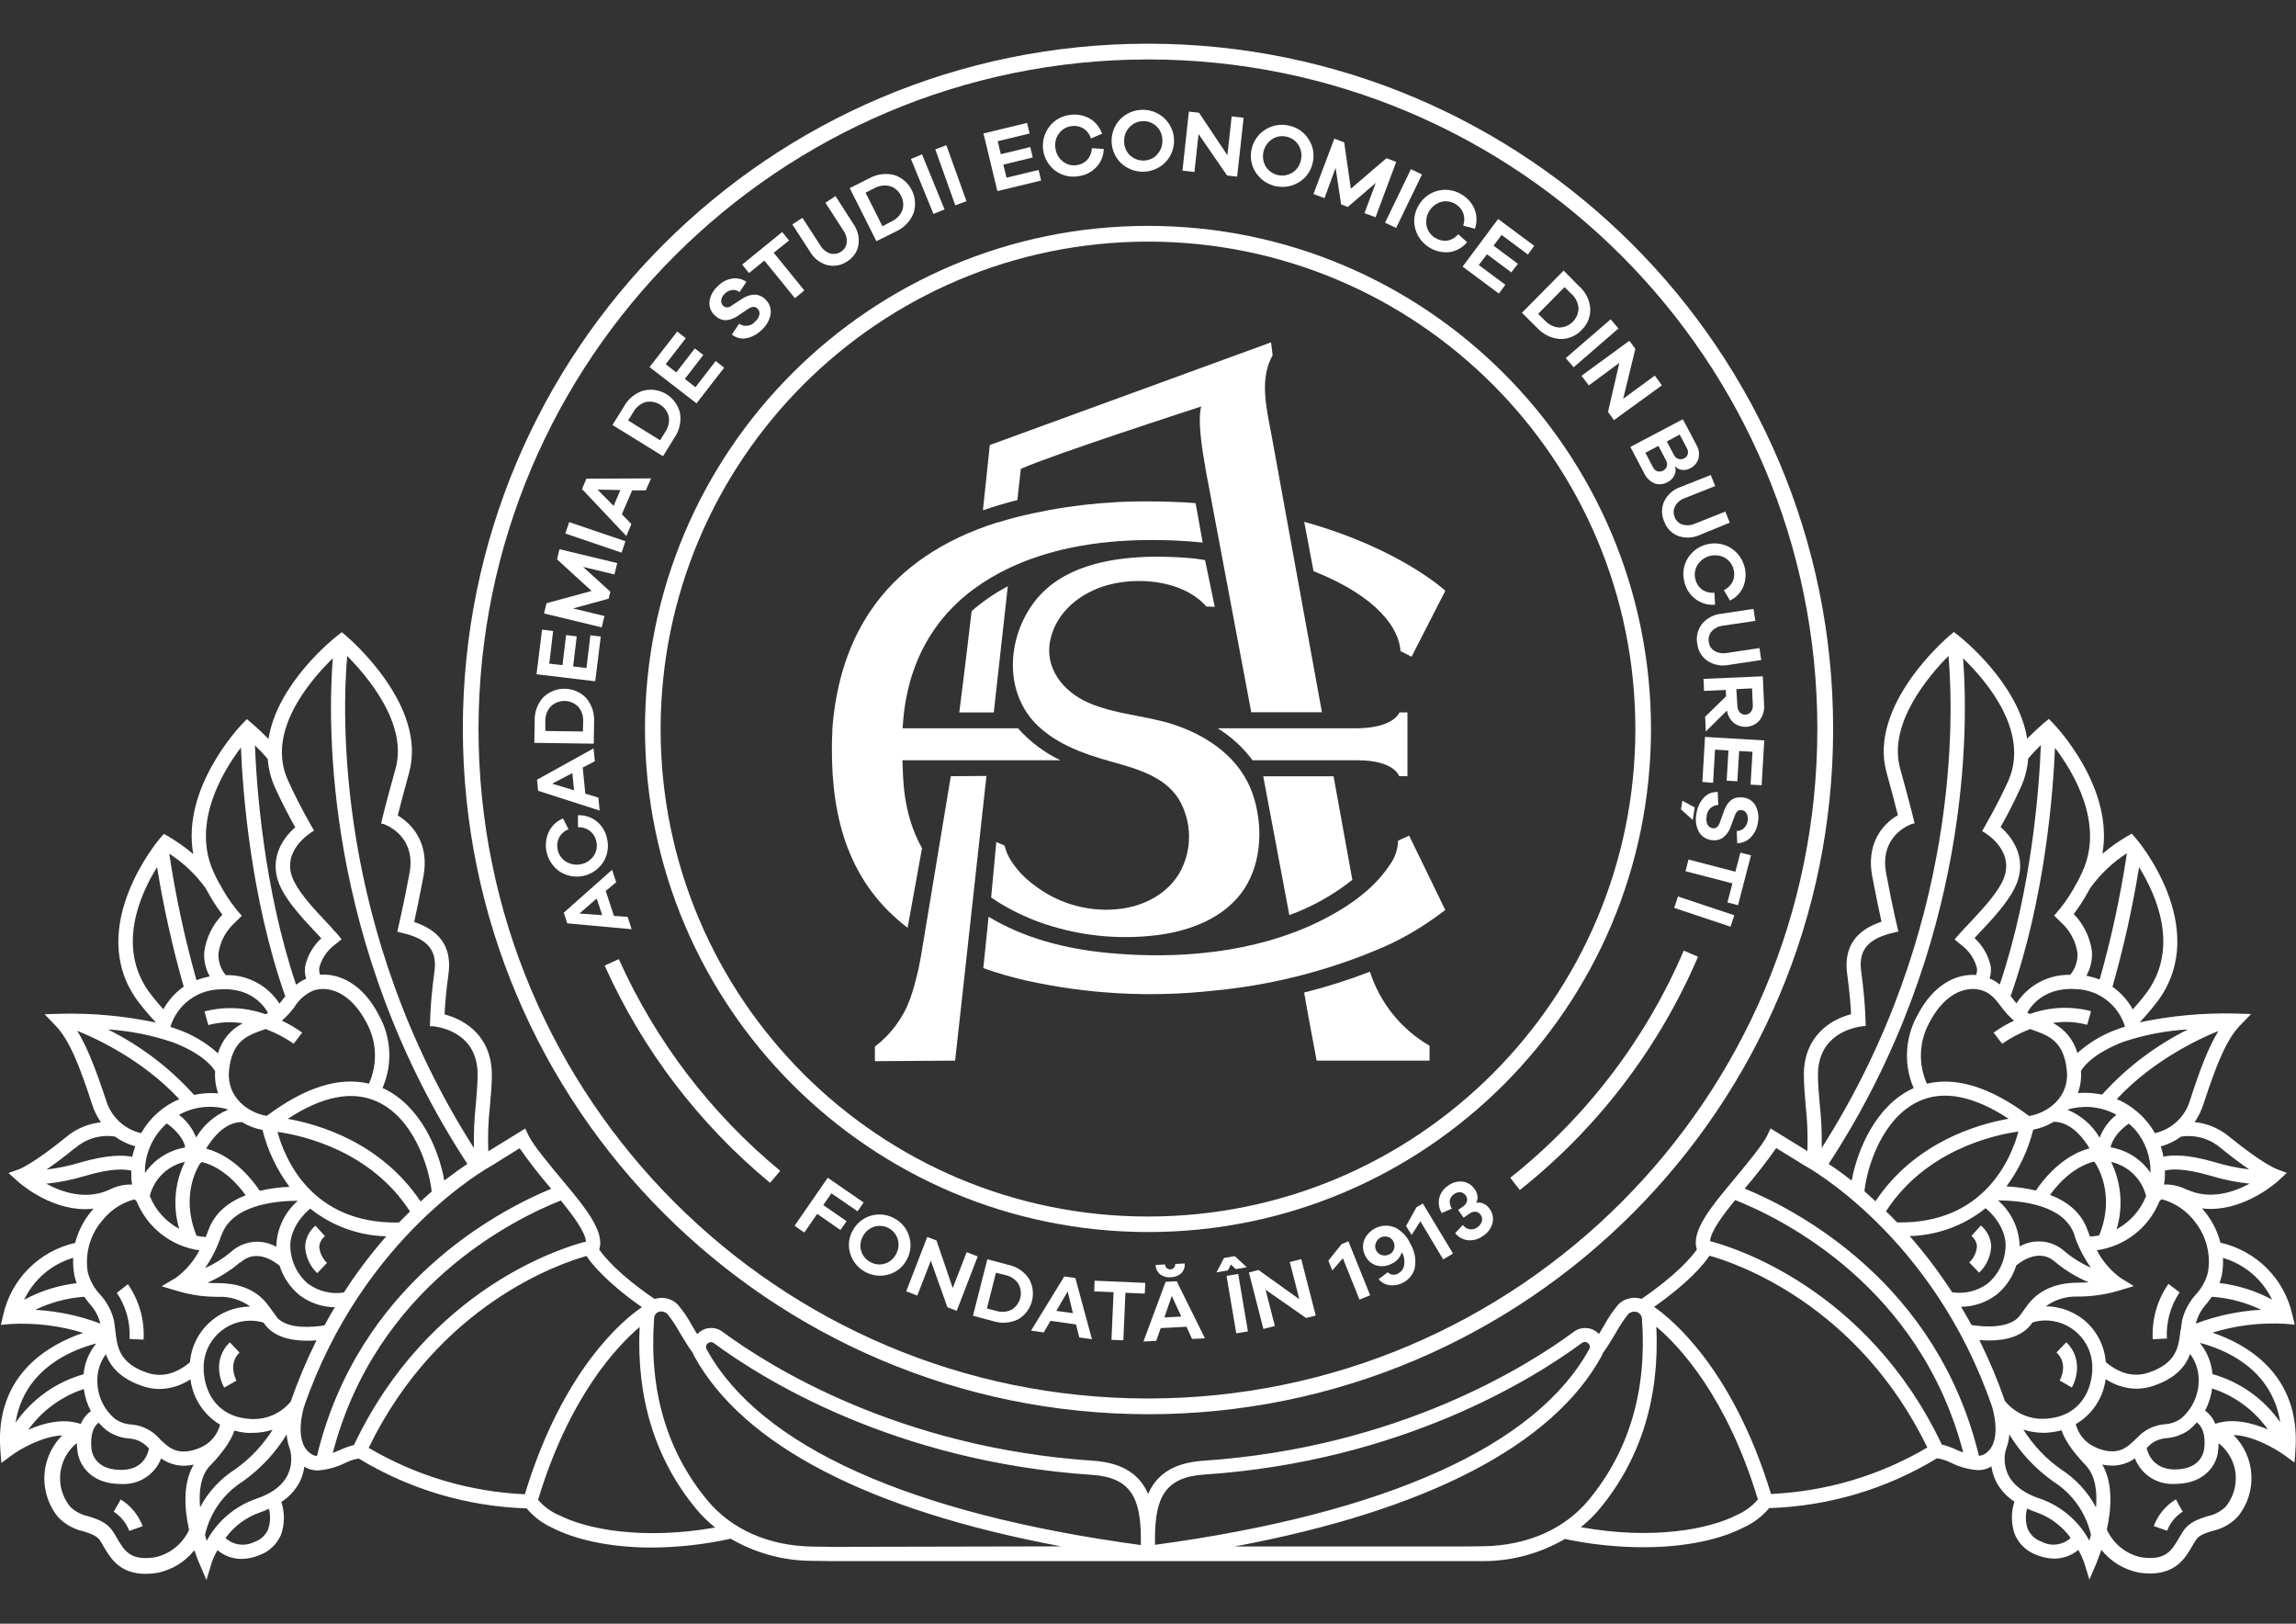 <?xml version="1.0" encoding="UTF-8"?><svg id="a" xmlns="http://www.w3.org/2000/svg" viewBox="0 0 841.89 595.28"><rect x="0" y="0" width="841.89" height="595.28" fill="#333333" stroke="none"/><g id="b"><path d="M755.21,506.11l2.25,1.28,2.23,1.3c1.89-3.27,3.88-10.93-2.03-16.59l-3.59,3.74c4.53,4.24,1.36,10.03,1.14,10.28Z" fill="#fff"/><path d="M723.93,464.72l1.77,1.87c2.66-2.52,4.25-5.97,4.43-9.63-.11-2.98-1.49-5.78-3.8-7.68l-3.45,3.86c1.2.94,1.94,2.35,2.03,3.88-.21,2.22-1.22,4.29-2.82,5.83l1.85,1.87Z" fill="#fff"/><path d="M795.11,470.69c-4.12,5.94-6.14,13.09-5.75,20.31l5.18-.28c-.31-6,1.33-11.93,4.67-16.92l-2.03-1.56-2.07-1.54Z" fill="#fff"/><path d="M811.24,488.57c8.6-2.65,17.6-3.75,26.58-3.25l3.61.32-.85-3.51c-2.89-13.23-13.19-23.58-26.4-26.54-.95-3.71-2.62-7.2-4.89-10.28-.59-.81-1.22-1.56-1.87-2.29,1.04.13,2.08.2,3.13.2,13.36,0,24.37-9.83,24.88-10.36l3.11-2.86-3.96-1.48s-5.16-2.03-17.2-11.82c-3.59-3-8-4.85-12.65-5.32,1.41-2.06,2.51-4.32,3.27-6.7,4.51-13.87,8.31-23.5,13.36-28.72l4.06-4.2-5.85-.18c-11.75-.28-23.49.8-34.99,3.23,2.46-2.62,4.78-5.37,6.95-8.25,19.25-26.95-8.12-59.04-8.47-59.34l-1.4-1.6-1.83,1.06c-3.16,1.85-6.15,3.98-8.94,6.36,4.35-24.23-16.94-46.71-17.95-47.74l-1.69-1.73-1.85,1.54c-.16.14-2.94,2.5-6.09,5.71-3.19-20.31-24.09-36.96-25.22-37.83l-1.67-1.3-1.6,1.36c-1.22,1.04-29.85,25.59-23.07,50.14,1.81,6.48,3.25,12.04,4.16,15.68-6.09,3.49-11.58,10.82-9.42,22.34,1.38,7.35,2.58,13,3.41,16.71-6.09,2.03-14.22,6.58-12.61,18.91.93,6.97,1.32,11.86,1.46,14.99-7.72,2.03-17.18,8.12-17.32,21.99,0,3.33.3,7.31.67,11.51.62,5.54.83,11.12.63,16.69l-13.5-8.31-1.24,2.62c-1.52,3.25-7.86,10.89-12.96,17.02l-.63.75c-6.84,8.25-14.48,17.44-12.18,23.96-2.03,2.94-7.66,9.5-20.31,18.14-2.99-.96-6.26-.18-8.49,2.03-2,2.38-3.75,4.96-5.22,7.7-.63,1.06-1.26,2.03-1.89,3.13l-.47-.43c-2.46-2.21-6.15-2.36-8.77-.35-17.1,12.61-64.56,42.48-135.88,47.26-11.62.77-17.36,5.65-20.19,12.18-2.82-6.54-8.57-11.39-20.15-12.18-71.32-4.75-118.78-34.63-135.88-47.26-2.63-2.01-6.31-1.87-8.77.35l-.57.49-1.89-3.15c-1.46-2.74-3.21-5.32-5.22-7.7-2.23-2.21-5.5-3-8.49-2.03-12.71-8.63-18.28-15.21-20.31-18.14,2.19-6.52-5.44-15.72-12.29-23.96l-.57-.69c-5.12-6.09-11.49-13.81-13.02-17.08l-1.24-2.62-13.55,8.35c-.22-5.57-.02-11.15.61-16.69.37-4.22.71-8.12.69-11.53-.14-13.91-9.63-19.96-17.34-21.97.14-3.15.53-8.12,1.46-15.01,1.62-12.18-6.34-16.79-12.61-18.89.83-3.72,2.03-9.38,3.41-16.71,2.15-11.43-3.43-18.78-9.42-22.34.91-3.61,2.38-9.2,4.16-15.68,6.8-24.55-21.85-49.1-23.07-50.14l-1.6-1.36-1.67,1.3c-1.14.87-22.03,17.46-25.22,37.83-3.13-3.21-5.93-5.56-6.09-5.71l-1.85-1.54-1.67,1.73c-1.04,1.06-22.34,23.52-17.97,47.76-2.79-2.38-5.78-4.51-8.94-6.38l-1.83-1.06-1.4,1.6c-.26.32-27.72,32.49-8.45,59.34,2.16,2.88,4.48,5.63,6.95,8.25-11.51-2.43-23.25-3.51-35.01-3.23l-5.85.18,4.06,4.2c5.06,5.22,8.85,14.87,13.34,28.72.75,2.38,1.85,4.64,3.27,6.7-4.65.48-9.06,2.33-12.65,5.32-12.04,9.83-17.16,11.8-17.18,11.82l-4.06,1.44,3.19,2.9c.57.53,11.51,10.36,24.88,10.36,1.05,0,2.09-.08,3.13-.2-.65.73-1.28,1.48-1.87,2.29-2.27,3.08-3.93,6.57-4.89,10.28-13.21,2.97-23.5,13.32-26.4,26.54l-.83,3.51,3.59-.32c8.98-.49,17.98.61,26.58,3.25-11.98,4.06-32.49,14.97-30.36,43.01l.35,4.67,3.78-2.78c3.21-2.36,11.33-7.03,18.56-7.31-2.97,2.94-5.05,6.67-5.99,10.74-1.53,6.64.04,13.62,4.26,18.97,2.49,2.73,5.76,4.62,9.36,5.42,2.64.83,4.91,1.56,6.09,3.21.49.73.93,1.48,1.38,2.27,2.54,4.35,5.93,10.15,15.47,10.15,1.36,0,2.72-.12,4.06-.32,5.46-1.04,10.36-4,13.81-8.35.85,2.56,1.56,4.26,1.69,4.53l2.74,6.4,2.03-6.64c.54-1.5,1.22-2.94,2.03-4.31,2.46,2.08,5.57,3.21,8.79,3.21,2.19-.02,4.35-.47,6.38-1.3,3.65-1.27,6.6-4.02,8.12-7.57,1.36-3.88,1.4-8.1.12-12,2.83-1.83,5.14-4.35,6.72-7.33.87-1.77,1.45-3.67,1.71-5.63.26.14.49.32.77.47,1.32.63,2.78.95,4.24.93,3.42-.27,6.77-1.18,9.85-2.7,1.6-.81,3.31-1.38,5.08-1.67,18.6,11.3,39.82,17.6,61.57,18.28,2.54,3.02,5.72,5.44,9.32,7.07,7.8,4.06,20.41,7.29,36.55,7.29,9.74-.05,19.45-1.14,28.96-3.25,9.01,5.27,19.25,8.08,29.69,8.12l7.19.1h239.33c10.43-.05,20.67-2.85,29.67-8.12,9.55,2.03,19.28,3.04,29.04,3.03,16.1,0,28.72-3.21,36.55-7.27,3.59-1.63,6.77-4.05,9.3-7.07,21.76-.68,42.97-6.97,61.57-18.28,1.77.28,3.48.83,5.08,1.64,3.08,1.53,6.42,2.46,9.85,2.72,1.47.02,2.92-.3,4.24-.93.28-.14.51-.32.77-.47.25,1.96.84,3.86,1.73,5.63,1.57,2.98,3.88,5.5,6.7,7.33-1.28,3.91-1.23,8.13.14,12,1.52,3.56,4.47,6.3,8.12,7.57,2.03.83,4.2,1.27,6.4,1.3,3.21,0,6.31-1.13,8.77-3.19.79,1.37,1.47,2.81,2.03,4.28l2.03,6.6,2.74-6.38c0-.26.81-2.03,1.67-4.51,3.47,4.34,8.37,7.3,13.83,8.35,1.35.19,2.7.29,4.06.3,9.54,0,12.94-5.77,15.47-10.15.47-.77.89-1.52,1.38-2.25,1.1-1.67,3.37-2.38,6.09-3.23,3.61-.78,6.89-2.68,9.36-5.42,7.06-8.91,6.31-21.69-1.75-29.71,8.79.28,18.48,7.25,18.6,7.33l3.76,2.76.35-4.65c1.97-28.02-18.54-38.99-30.52-42.99ZM127.3,240.5c7.25,7.27,22.34,24.82,17.73,41.33-1.69,6.09-3.13,11.37-4.06,15.03l-1.24,5.04h0l.93.22c4.06,1.46,11.66,6.64,9.5,18.01-2.52,13.44-4.49,21.36-4.51,21.45l3.92.97c5.95,1.83,10.89,4.93,9.75,13.46-.91,6.72-1.3,11.6-1.48,14.89h0l-.2,5.18h.1v.16h1.14c4.06.51,16.14,3.21,16.25,17.55,0,3.07-.28,6.93-.65,11.03-.58,5.33-.81,10.7-.71,16.06-51.12-80.18-48.25-159.86-46.46-180.38ZM122.02,241.42c-1.83,23.46-3.49,104.53,49.35,185.29-2.34,1.56-5.2,3.59-8.45,6.09-2.03-11.51-8.94-27.58-22.34-33.79-.11-.03-.22-.07-.32-.12,3.7-8.51,3.28-18.25-1.16-26.4-6.09-12-14.78-15.64-21.71-15.15-.32-.8-.43-1.68-.32-2.54.79-3.03,2.5-5.74,4.87-7.78l3.33-2.68c-.91-1.16-2.03-2.48-3.43-3.88v-.1h0l-1.79-1.91c-4.28-4.55-9.61-10.15-12.18-15.21-5.56-10.97,6.09-17.93,6.56-18.28h0l.73-.45s-5.34-8.96-9.5-18.28c-8.27-17.75,7.82-36.55,16.37-44.9v.08ZM65.71,450.51c-4.9-2.63-8.72-6.89-10.8-12.04,1.59-6.28,6.58-11.12,12.9-12.53-3.78,7.63-4.53,16.41-2.09,24.57ZM53.14,430.06c-.12-6.94,2.81-13.58,8-18.18,5.81,4.06,6.66,8.12,6.68,8.31v.51c-5.96,1.01-11.26,4.38-14.68,9.36ZM65.63,408.71c5.42-3.01,11.81-3.74,17.77-2.03l.16.18c-4.87,2.05-8.95,5.61-11.64,10.15-1.31-3.29-3.48-6.16-6.3-8.31h0ZM103.36,374.19c1.69-1.46,3.21-3.11,4.53-4.91,1.63-2.69,4.04-4.81,6.9-6.09,5.28-1.87,13.61.1,19.72,11.96,3.68,6.86,3.97,15.04.77,22.14-10.91-2.64-23.48,1.34-37.49,11.82-6.6-1.1-14.8-6.7-13.81-16.67,1.1-10.82,6.64-12.79,12.51-14.87l.89-.32c3.64,1.36,7.1,3.17,10.3,5.38l3.13-4.06c-2.36-1.69-4.87-3.17-7.49-4.41l.04.04ZM106.08,435.11c-3.65.15-7.27.64-10.82,1.46-7.49-10.99-15.62-14.44-19.68-15.47,2.19-3.64,6.84-9.83,13.16-9.71,2.31,1.4,4.86,2.37,7.51,2.88,1.89,7.49,5.22,14.53,9.83,20.73v.1ZM97.96,371.57c-.18.1-.43.16-.63.26-7.17-2.59-14.96-2.94-22.34-1.02l1.4,5c4.12-1.12,8.42-1.34,12.63-.65-4.44,2.23-7.73,6.23-9.08,11.01-4.38-3.94-9.5-6.96-15.07-8.89-.77-.28-1.58-.55-2.4-.81,2.38-7.81,9.39-13.3,17.55-13.73,11.13-.89,16.25,5.04,18.28,8.61,0-.04-.12.06-.28.12l-.06.1ZM73.59,426.4c.18-.12.28-.37.51-.37,2.78.65,9.42,3.11,16,12.18-6.09,2.34-11.49,6.34-13.79,13.08-.26.79-.59,1.46-.87,2.21-1.13-.07-2.26-.22-3.37-.45-6.3-15.49,1.1-26.24,1.48-26.77l.04.1ZM81.22,452.9c3.72-10.95,19.17-12.65,28-12.69-4.9,4.26-7.77,10.39-7.92,16.88-5.37-3.04-12.09-2.27-16.63,1.91-2.86,2.4-6.06,4.39-9.48,5.89,2.57-3.72,4.58-7.79,5.99-12.08l.04.1ZM88.17,462.84c5.77-5.26,12.57-.32,14.36,1.2,1.33,4.25,3.89,8.02,7.35,10.82,3.71,2.81,8.24,4.35,12.9,4.39-1.3,2.15-2.56,4.37-3.8,6.66-4.06.65-13.14,1.52-17.2-2.66l-3.45-4.71c-4.93-6.74-12.63-8.12-18.28-8.12h0c-1.36,0-2.66,0-3.94-.18,4.36-1.89,8.42-4.43,12.02-7.53l.04.14ZM113.07,470.78c-3.96-3.32-6.36-8.15-6.6-13.32-.35-4.85,2.58-10.48,7.29-14.36,7.94,6.33,17.73,9.9,27.88,10.15-5.69,6.48-10.89,13.37-15.56,20.61-4.6.72-9.3-.43-13.06-3.19l.04.1ZM101.76,414.97c9.1,1.28,34.12,6.82,48.58,29.16-1.34,1.32-2.7,2.68-4.06,4.06-32.45.65-42.08-24.09-44.56-33.33l.04.1ZM105.41,410.26c12.75-8.39,23.82-10.58,32.96-6.36,13.28,6.09,18.93,23.82,19.92,32.94-1.34,1.14-2.72,2.36-4.06,3.66-14.48-21.67-37.45-28.35-48.88-30.34l.06.1ZM98.18,278.26c.26,3.62,1.16,7.16,2.66,10.46,2.56,5.67,5.42,11.05,7.41,14.58-5.12,4.47-10.15,12.57-5.1,22.5,2.88,5.69,8.51,11.66,13.02,16.43l1.64,1.77c-2.98,2.74-5.05,6.32-5.93,10.28-.21,1.52-.08,3.07.39,4.53-1.33.56-2.58,1.32-3.7,2.23-11.96-35.48-14.54-73.39-15.09-87.79,1.64,1.57,3.19,3.22,4.65,4.96l.04.06ZM88.35,274.19c.63,15.6,3.49,54.83,16.25,91.08-.22.28-.49.59-.71.89l-1.42,1.79c-4.29-6.69-11.76-10.66-19.7-10.46-1.9-2.26-2.85-5.18-2.64-8.12.56-3.75,2.26-7.23,4.85-9.99h0l3.68-3.64c-2.71-3-5.09-6.29-7.09-9.81-.43-.86-.9-1.7-1.42-2.52-.61-1.14-1.22-2.34-1.79-3.61-8.2-17.85,3.23-36.84,9.95-45.71l.04.1ZM75.5,325.8l1.3,2.32c.1.18.22.35.3.53h0c1.35,2.31,2.84,4.54,4.45,6.68-3.59,3.69-5.91,8.43-6.64,13.53-.26,3.18.44,6.36,2.03,9.12-1.67.3-3.31.76-4.89,1.38-4.3-15.24-7.64-30.74-9.99-46.4,5.23,3.37,9.78,7.7,13.4,12.75l.04.1ZM54.58,363.57c-11.76-16.45-3.29-35.52,3.01-45.67,2.4,14.79,5.66,29.42,9.77,43.82-3.07,2.17-5.62,5-7.45,8.29-1.88-2.05-3.66-4.2-5.32-6.44ZM63.17,382.03c11.49,4.39,14.97,9.4,15.72,10.7-.2,2.76.18,5.52,1.12,8.12-1.69-.14-3.39-.14-5.08,0-1.26.11-2.52.3-3.76.57-8.93-9.93-19.66-18.08-31.62-24.02,8.01.5,15.92,2.06,23.52,4.63h.1ZM28.46,377.97c6.32,2.54,23.8,10.46,37.27,25-5.91,2.5-10.82,6.88-13.97,12.47-6.24-1.43-11.2-6.16-12.94-12.33-3.59-10.74-6.74-19.09-10.46-25.14h.1ZM27.77,420.76c3.98-3.41,9.26-4.89,14.44-4.06,2.23,1.63,4.73,2.84,7.39,3.57-.47,1.25-.84,2.53-1.12,3.84-3.31-.71-9.1-.77-18.89,2.03-4.09,1.25-8.28,2.13-12.53,2.64,2.76-1.93,6.21-4.43,10.6-8.02h.1ZM17.07,433.96c4.82-.5,9.58-1.47,14.22-2.88,10.15-3.01,15.01-2.4,16.86-1.87v2.6c0,.87.18,1.64.3,2.46-2.88-.08-5.74.57-8.31,1.89-8.61,3.92-17.3,1-23.17-2.19h.1ZM36.77,448.42c3.02-4.26,7.43-7.34,12.47-8.71.35.18.65.43.87.75h0c3.92,9.65,12.69,16.48,23.01,17.93-2.08,4.02-5.07,7.49-8.73,10.15l-5.14,3.03,6.52,1.93c4.59,1.32,9.34,1.97,14.11,1.93h.24c4.18-.15,8.29,1.12,11.66,3.59-11.56.01-21.18,8.89-22.12,20.41-5.16,4.31-10.42,5.63-15.7,3.84-10.15-3.45-10.97-9.26-11.68-15.43v-.16h0c-.16-1.28-.3-2.54-.53-3.72-.88-3.49-2.61-6.7-5.04-9.36-2.14-2.27-3.68-5.03-4.49-8.04-1.09-6.38.51-12.92,4.43-18.07l.1-.06ZM26.84,461.17c-.11,2.13.03,4.28.43,6.38.2.98.48,1.95.85,2.88-6.75.79-13.29,2.85-19.27,6.09,3.51-7.43,10.02-13.01,17.89-15.35h.1ZM12.93,480.2c5.63-2.72,11.72-4.35,17.95-4.79.59.81,1.2,1.6,1.79,2.36,1.92,2.02,3.31,4.48,4.06,7.17,0,.09,0,.19,0,.28-7.66-2.88-15.73-4.58-23.9-5.02h.1ZM35.27,492.57c-2.64,3.21-4.26,7.13-4.63,11.27-10.12,2.83-18.93,9.11-24.92,17.75,3.07-19.94,21.04-26.85,29.49-29.02h.06ZM36.2,521.61c.85,1,1.79,1.91,2.82,2.72,2.38,1.73,5.19,2.78,8.12,3.03,2.23.1,4.36.91,6.09,2.32.47.41.91.87,1.4,1.32-.41,2.13-2.23,8.12-10.66,7.88-9.59-.16-10.38-6.95-10.46-7.98.06-.06-.95-6.56,2.62-9.3l.06.02ZM10.31,524.25c5.03-7.05,12.19-12.31,20.43-15.01.37,2.84,1.24,5.59,2.58,8.12-1.64,1.19-2.92,2.82-3.7,4.69-6.52-2.25-13.81-.3-19.37,2.19h.06ZM69.36,560.8c-2.35,5.19-7.02,8.96-12.59,10.15-9,1.32-11.15-2.38-13.89-7.07-.51-.87-1-1.73-1.54-2.52-2.19-3.33-5.81-4.49-9.02-5.5-2.5-.5-4.8-1.73-6.62-3.51-5.75-7.13-4.64-17.57,2.48-23.33,0,.82.05,1.63.18,2.44.22,4.26,3.78,12.39,15.52,12.59h.55c6.41.41,12.34-3.38,14.66-9.36,2.43,1.73,5.34,2.66,8.33,2.66,1.22,0,2.43-.14,3.61-.41-4.1,6.99-3.37,16.39-1.73,23.86h.06ZM58.42,527.33c-.53-.53-1.06-1.04-1.56-1.5-2.5-2.11-5.6-3.36-8.85-3.59-2.08-.14-4.08-.84-5.79-2.03-4.26-3.53-6.66-8.83-6.52-14.36,0-3.37,1.09-6.66,3.11-9.36,1.71,4.49,5.24,8.89,13.48,11.68,2.02.7,4.14,1.05,6.28,1.06,4.02-.09,7.93-1.32,11.27-3.55.87,6.92,4.88,13.06,10.86,16.63-.98,3.83-3.71,6.97-7.37,8.47-8.06,3.33-11.41.04-14.97-3.43h.06ZM77.12,537.28c5.56-5.85,7.94-9.97,8.81-12.81,1.54.42,3.11.71,4.69.85h2.03c2.48-.01,4.95-.4,7.31-1.16-3.61,5.75-8.33,10.72-13.89,14.62-5.36,3.44-9.73,8.2-12.71,13.83-.51-5.83.2-11.68,3.7-15.33h.06ZM98.36,560.64c-.99,2.24-2.89,3.96-5.22,4.71-3.45,1.7-7.6,1.12-10.44-1.48,3.15-4.38,7.59-7.67,12.69-9.4,1.16-.39,2.17-.87,3.21-1.32.67,2.47.56,5.09-.3,7.49h.06ZM93.79,549.53c-7.71,2.71-14.14,8.2-18.01,15.39-.22-.69-.41-1.46-.61-2.21,1.81-8.04,6.73-15.04,13.69-19.48,6.55-4.6,12.08-10.5,16.25-17.34.13,1.81.52,3.58,1.16,5.28h0c.39,1.34,3.66,13.08-12.53,18.36h.06ZM106.71,513.73c-3.79,4.65-9.67,7.07-15.64,6.42-12.33-1.06-16.55-10.97-16.41-19.13.18-9.45,7.96-16.97,17.4-16.84,1.56.03,3.1.27,4.59.73,3.45,5.32,10.15,6.62,15.98,6.62,1.2,0,2.36,0,3.43-.14-3.62,7.24-6.76,14.7-9.42,22.34h.06ZM116.28,533.81c-.51-.02-1-.15-1.46-.37-7.7-3.8-3.39-17.51-3.37-17.61,21.59-62.73,68.32-88.22,68.93-88.54l10.15-6.32c3.61,5.14,7.47,10.09,11.58,14.85-19.7,8.14-70.69,34.99-85.88,97.95l.06.04ZM129.88,529.75c-1.82.46-3.59,1.08-5.3,1.87-.83.37-1.69.71-2.56,1.06,15.84-60.72,66.18-85.66,83.63-92.56,4.06,5.04,8.96,11.39,9.22,15.07-7.27,1.77-57.51,16.49-85.05,74.53l.06.04ZM192.53,547.82c-20.22-.89-39.92-6.73-57.35-17.02,25.61-52.7,70.47-67.71,79.89-70.33,2.03,3.13,7.7,9.93,20.31,18.76-6.44,4.29-28.9,22.48-42.91,68.5l.06.08ZM204.94,555.5c-2.94-1.28-5.55-3.21-7.64-5.65,11.35-37.59,28.72-56.11,37.24-63.36-1.24,26.14,5.73,48.64,20.88,66.89,2.05,2.43,4.33,4.66,6.82,6.64-26.54,4.67-47.24.65-57.39-4.61l.08.08ZM304.96,567.1l-7.15-.1c-15.92-.26-29.57-6.28-38.4-16.92-14.89-17.93-21.47-40.27-19.58-66.39-.09-1.15.54-2.23,1.58-2.72.33-.12.68-.18,1.04-.18.9.02,1.76.4,2.38,1.06,1.64,2.09,3.11,4.31,4.39,6.64,1.58,2.62,3.21,5.34,4.79,7.51.14.38.31.76.51,1.12,17.99,32.76,64.23,56.64,134.58,69.8l-84.14.18ZM418.32,564.23v2.21c-84.7-11.47-139.7-36.23-159.19-71.71-.45-.73-.29-1.68.39-2.21.33-.29.76-.46,1.2-.47.39,0,.77.14,1.08.39,17.46,12.9,65.94,43.42,138.62,48.27,14.42.95,17.77,8.77,17.91,22.89v.63ZM814.69,467.53c.39-2.09.53-4.23.41-6.36,7.91,2.3,14.46,7.86,18.01,15.29-5.98-3.23-12.52-5.29-19.27-6.09.36-.94.64-1.9.85-2.88v.04ZM829.02,480.18c-8.14.47-16.17,2.17-23.8,5.04v-.3c.75-2.68,2.14-5.13,4.06-7.15.59-.75,1.18-1.54,1.77-2.36,6.23.44,12.33,2.04,17.97,4.73v.04ZM809.59,466.53c-.78,3-2.28,5.75-4.39,8.02-2.43,2.66-4.16,5.87-5.04,9.36-.22,1.18-.37,2.42-.51,3.72h-.12v.16c-.71,6.09-1.42,11.98-11.68,15.43-5.26,1.77-10.54.47-15.7-3.84-.4-5.39-2.75-10.44-6.62-14.22-4.14-3.98-9.67-6.22-15.41-6.23,3.38-2.47,7.49-3.74,11.68-3.59h0c4.8,0,9.59-.63,14.22-1.91l6.42-1.93-4.89-2.99c-3.63-2.68-6.61-6.15-8.69-10.15,10.28-1.44,19.02-8.25,22.93-17.87h0c.21-.36.52-.65.89-.83,5.04,1.38,9.46,4.45,12.49,8.71,3.93,5.16,5.54,11.72,4.43,18.11v.04ZM734.15,382.66c3.2-2.22,6.67-4.04,10.32-5.4l.87.35c5.87,2.03,11.43,4.06,12.51,14.85,1.02,9.99-7.21,15.6-13.81,16.69-14.01-10.48-26.58-14.46-37.49-11.84-3.22-7.17-2.89-15.44.87-22.34,6.09-11.7,14.34-13.65,19.64-11.78,3.09,1.08,4.83,3.37,6.88,6.09,1.33,1.8,2.85,3.45,4.55,4.91-2.62,1.23-5.12,2.7-7.47,4.39l3.13,4.08ZM774.05,425.96c6.31,1.42,11.29,6.26,12.88,12.53-2.07,5.2-5.9,9.51-10.82,12.18,2.48-8.21,1.75-17.06-2.05-24.76v.04ZM774.05,420.7l-.12-.18h0c0-.2.89-4.59,6.66-8.59.8.68,1.56,1.4,2.27,2.17,3.79,4.41,5.81,10.07,5.69,15.88-3.35-4.93-8.56-8.29-14.44-9.32l-.06.04ZM769.87,417.04c-2.69-4.55-6.78-8.11-11.66-10.15l.16-.18c2.64-.74,5.39-1.03,8.12-.85,3.35.26,6.61,1.22,9.57,2.82-2.76,2.17-4.88,5.05-6.13,8.33l-.06.04ZM760.59,452.8c1.44,4.26,3.5,8.29,6.09,11.96-3.43-1.49-6.62-3.47-9.48-5.87-4.54-4.19-11.26-4.97-16.63-1.93-.15-6.48-3.03-12.6-7.92-16.86,8.83.02,24.29,1.71,28,12.65l-.06.04ZM735.69,434.99c4.62-6.23,7.96-13.3,9.85-20.82,2.65-.52,5.18-1.5,7.49-2.88,6.3-.14,10.97,6.09,13.16,9.71-4.06,1.04-12.18,4.47-19.68,15.47-3.53-.83-7.14-1.34-10.76-1.52l-.06.04ZM766.39,453.37c-.3-.75-.61-1.44-.89-2.25-2.29-6.74-7.7-10.72-13.79-13.06,6.58-9.04,13.22-11.47,16-12.18.2.07.37.19.49.37.16.24,7.86,11.19,1.52,26.66-1.08.22-2.17.36-3.27.43l-.06.04ZM752.69,375.06c4.21-.7,8.52-.48,12.63.65l1.42-5c-7.38-1.92-15.16-1.57-22.34,1-.2,0-.43-.14-.63-.24-.14-.07-.28-.16-.41-.24,2.03-3.55,7.23-9.46,18.28-8.59,8.15.43,15.17,5.92,17.55,13.73-.81.26-1.6.53-2.38.81-5.57,1.93-10.7,4.95-15.09,8.89-1.31-4.78-4.57-8.78-8.98-11.05l-.06.04ZM736.44,410.16c-11.41,2.03-34.36,8.65-48.74,30.24-1.4-1.3-2.78-2.52-4.06-3.68.97-9.1,6.62-26.81,19.9-32.94,9.02-4.24,20.17-2.01,32.92,6.34l-.02.04ZM740.1,414.87c-2.48,9.22-12.18,33.95-44.49,33.28-1.35-1.44-2.71-2.79-4.06-4.06,14.44-22.38,39.46-27.98,48.58-29.26l-.02.04ZM728.09,442.97c4.71,3.88,7.66,9.52,7.29,14.38-.24,5.15-2.63,9.95-6.58,13.26-3.74,2.73-8.42,3.86-13,3.15-4.68-7.23-9.88-14.11-15.56-20.59,10.16-.28,19.94-3.88,27.86-10.24l-.02.04ZM731.99,474.74c3.46-2.8,6.01-6.57,7.33-10.82,1.79-1.5,8.59-6.46,14.36-1.2,3.67,3.06,7.78,5.54,12.18,7.37-1.26.1-2.52.16-3.82.16h-.24c-5.61,0-13.28,1.44-18.28,8.12l-2.78,3.8c-3.35,4.81-12.61,4.47-17.83,3.59-1.26-2.29-2.54-4.53-3.82-6.68,4.67-.03,9.2-1.57,12.92-4.39l-.02.04ZM801.81,436.15c-2.56-1.33-5.42-1.98-8.31-1.89.12-.81.24-1.62.3-2.46s0-1.75,0-2.62c1.85-.53,6.64-1.12,16.86,1.89,4.64,1.41,9.4,2.38,14.22,2.88-5.85,3.15-14.54,6.09-22.97,2.15l-.1.04ZM814.14,420.76c4.41,3.59,7.84,6.09,10.58,7.96-4.25-.5-8.44-1.37-12.53-2.62-9.79-2.88-15.58-2.8-18.89-2.03-.24-1.28-.57-2.53-1-3.76,2.66-.74,5.17-1.95,7.39-3.59,5.15-.81,10.4.65,14.4,4l.04.04ZM803.11,403.11c-1.72,6.17-6.69,10.91-12.94,12.33-.96-1.68-2.09-3.27-3.35-4.73-2.9-3.37-6.55-6.02-10.64-7.76,13.46-14.5,30.95-22.44,37.27-24.98-3.7,6.01-6.84,14.36-10.32,25.1l-.02.04ZM802.28,377.4c-11.91,5.92-22.59,14.03-31.5,23.9-1.25-.26-2.51-.44-3.78-.55-1.69-.14-3.39-.14-5.08,0,.94-2.6,1.32-5.37,1.12-8.12.77-1.38,4.28-6.36,15.72-10.74,7.61-2.52,15.51-4.03,23.52-4.49ZM784.35,317.94c6.3,10.15,14.76,29.22,3.01,45.67-1.66,2.24-3.44,4.38-5.32,6.44-1.83-3.29-4.37-6.12-7.45-8.29,4.12-14.43,7.38-29.09,9.77-43.91v.08ZM779.88,312.88c-2.35,15.61-5.68,31.06-9.99,46.24-1.58-.62-3.21-1.08-4.87-1.38,1.57-2.78,2.28-5.96,2.03-9.14-.74-5.09-3.07-9.82-6.66-13.5,1.62-2.14,3.1-4.37,4.45-6.68h0c0-.2.22-.39.32-.57.43-.75.85-1.46,1.28-2.27,3.64-5.07,8.2-9.4,13.44-12.77v.08ZM753.48,274.11c6.72,8.87,18.28,27.84,10.03,45.61-.57,1.28-1.18,2.48-1.77,3.61-.52.81-1,1.65-1.42,2.52-2.01,3.52-4.39,6.81-7.11,9.81l3.68,3.64h0c2.59,2.76,4.28,6.23,4.85,9.97.21,2.95-.75,5.87-2.66,8.12-7.95-.19-15.42,3.78-19.7,10.48-.47-.57-.93-1.18-1.42-1.81-.22-.28-.49-.59-.71-.89,12.79-36.25,15.64-75.55,16.27-91.14l-.04.08ZM743.65,278.17c1.52-1.83,3.19-3.55,4.69-5.04-.55,14.42-3.11,52.31-15.07,87.81-1.13-.91-2.38-1.67-3.72-2.23.46-1.47.6-3.02.39-4.55-.88-3.95-2.95-7.53-5.93-10.26l1.64-1.77c4.53-4.77,10.15-10.74,13.02-16.43,5.04-9.95,0-18.03-5.1-22.5,2.03-3.55,4.87-8.92,7.41-14.58,1.52-3.3,2.43-6.85,2.7-10.48l-.04.02ZM719.81,241.34c8.55,8.25,24.65,27.03,16.51,45.1-4.18,9.24-9.48,18.11-9.52,18.28l.73.43h0c.51.28,12.18,7.17,6.58,18.28-2.56,5.02-7.88,10.66-12.18,15.21-.65.67-1.2,1.28-1.79,1.91h0c-1.32,1.42-2.52,2.74-3.45,3.88l3.35,2.72c2.37,2.03,4.06,4.74,4.85,7.76.12.86,0,1.74-.32,2.54-6.92-.51-15.52,3.11-21.59,14.95-4.5,8.18-4.97,17.97-1.28,26.54-.1.03-.21.07-.3.12-13.5,6.21-20.31,22.34-22.44,33.77-3.25-2.56-6.09-4.61-8.45-6.09,52.8-80.85,51.14-161.92,49.31-185.39ZM682.99,376.18h1.1v-.16h.04l-.22-5.18h0c-.18-3.29-.57-8.12-1.48-14.89-1.14-8.55,3.8-11.64,9.93-13.53l3.74-.93s-2.03-7.98-4.51-21.42c-2.13-11.37,5.4-16.55,9.5-18.01l.95-.22h0l-1.24-5.02h0c-.93-3.66-2.38-8.96-4.06-15.05-4.55-16.47,10.5-34.02,17.73-41.31,1.79,20.51,4.65,100.2-46.49,180.4.1-5.37-.15-10.74-.73-16.08-.35-4.06-.69-7.94-.65-11.01.2-14.34,12.45-17.04,16.39-17.55v-.04ZM423.51,564.33v-.73c.12-14.22,3.45-22.01,17.91-22.99,72.68-4.85,121.16-35.36,138.62-48.25.31-.24.68-.38,1.08-.39.44.01.87.18,1.2.47.67.53.84,1.49.39,2.21-19.5,35.48-74.49,60.23-159.19,71.71v-2.03ZM544.1,566.87l-7.13.1h-84.32c70.37-13.16,116.61-37.02,134.6-69.78.19-.36.35-.73.49-1.12,1.58-2.17,3.21-4.89,4.79-7.51,1.29-2.33,2.75-4.56,4.39-6.66.87-.93,2.21-1.26,3.41-.85,1.04.43,1.73,1.43,1.75,2.56,1.89,26.12-4.71,48.45-19.6,66.37-8.83,10.62-22.48,16.63-38.38,16.9h0ZM636.95,555.38c-10.15,5.24-30.83,9.28-57.29,4.51,2.49-1.98,4.78-4.21,6.82-6.64,15.15-18.28,22.1-40.76,20.86-66.87,8.55,7.23,25.89,25.77,37.24,63.36-2.1,2.42-4.7,4.35-7.64,5.65h0ZM649.38,547.7c-14.03-46.02-36.55-64.21-42.87-68.58,12.63-8.83,18.28-15.64,20.31-18.76,9.42,2.6,54.28,17.63,79.89,70.31-17.42,10.29-37.11,16.14-57.33,17.04ZM717.31,531.46c-1.7-.79-3.48-1.42-5.3-1.87-27.54-58-77.76-72.72-84.99-74.57.26-3.68,5.1-10.03,9.22-15.07,17.44,6.9,67.81,31.84,83.63,92.54-.85-.28-1.73-.65-2.56-1v-.04ZM727.1,533.36c-.47.21-.97.33-1.48.37-15.19-63.1-66.18-89.86-85.9-97.99,4.11-4.75,7.97-9.71,11.58-14.85l10.38,6.4c.49.24,47.22,25.73,68.76,88.42.04.18,4.47,13.87-3.33,17.69v-.04ZM725.82,491.31c1.08,0,2.23.14,3.43.14,5.75,0,12.55-1.3,16-6.62,1.48-.46,3.02-.7,4.57-.73,9.43-.1,17.19,7.4,17.4,16.84.14,8.12-4.06,18.07-16.41,19.13-5.96.64-11.85-1.77-15.64-6.42-2.64-7.63-5.77-15.07-9.36-22.3v-.04ZM748.75,565.25c-2.33-.75-4.23-2.45-5.22-4.69-.84-2.41-.93-5.03-.24-7.49,1.05.49,2.13.92,3.23,1.3,5.13,1.76,9.58,5.07,12.75,9.46-2.86,2.63-7.05,3.21-10.52,1.46v-.04ZM766.11,564.82c-3.88-7.18-10.29-12.66-17.99-15.37-16.25-5.28-12.94-17.04-12.51-18.28h0c.63-1.7,1.02-3.47,1.16-5.28,4.16,6.84,9.69,12.74,16.25,17.34,6.94,4.44,11.86,11.42,13.69,19.46-.18.71-.39,1.54-.59,2.17v-.04ZM768.55,552.64c-2.98-5.65-7.36-10.43-12.73-13.89-5.56-3.9-10.28-8.87-13.89-14.62,2.36.75,4.82,1.14,7.29,1.16.69,0,1.36,0,2.03-.1,1.59-.13,3.16-.41,4.69-.83.87,2.84,3.25,6.97,8.83,12.81,3.64,3.88,4.29,9.77,3.78,15.56v-.08ZM768.55,530.68c-3.69-1.52-6.45-4.7-7.41-8.57,6.02-3.5,10.07-9.6,10.95-16.51,3.33,2.22,7.23,3.45,11.23,3.53,2.13-.01,4.25-.37,6.28-1.06,8.25-2.78,11.8-7.19,13.48-11.68,2.02,2.71,3.11,5.99,3.13,9.36.1,5.53-2.3,10.81-6.54,14.36-1.7,1.2-3.71,1.9-5.79,2.03-3.25.24-6.35,1.5-8.83,3.61-.53.47-1.06.97-1.58,1.5-3.53,3.49-6.88,6.78-14.89,3.49l-.02-.08ZM808.21,531.05c0,.3-.53,7.51-10.44,7.68-8.12.12-10.15-5.75-10.64-7.86.47-.47.93-.91,1.38-1.32,1.73-1.4,3.87-2.21,6.09-2.32,2.93-.26,5.74-1.3,8.12-3.03,1.02-.82,1.96-1.74,2.8-2.74,3.72,2.78,2.76,9.12,2.7,9.67l-.02-.08ZM819.38,538.1c1.16,4.98-.03,10.21-3.21,14.22-1.82,1.79-4.12,3.01-6.62,3.51-3.21,1.02-6.82,2.17-9.02,5.48-.53.81-1.04,1.67-1.54,2.54-2.74,4.69-4.89,8.39-13.89,7.07-5.57-1.19-10.23-4.96-12.57-10.15,1.64-7.47,2.36-16.92-1.67-23.86,1.19.27,2.4.4,3.61.41,2.99,0,5.91-.93,8.35-2.66,2.31,5.99,8.25,9.78,14.66,9.36h.37c11.72-.18,15.27-8.31,15.47-12.18.13-.91.19-1.82.2-2.74,2.92,2.29,4.99,5.49,5.87,9.1l-.02-.08ZM812.23,521.85c-.76-1.88-2.03-3.5-3.68-4.69,1.34-2.53,2.22-5.28,2.6-8.12,8.25,2.68,15.42,7.95,20.43,15.03-5.56-2.36-12.85-4.31-19.33-2.07l-.02-.14ZM811.24,503.57c-.38-4.13-1.99-8.05-4.63-11.25,8.45,2.17,26.4,9.08,29.49,29.1-5.98-8.58-14.76-14.82-24.84-17.65l-.02-.2Z" fill="#fff"/><path d="M797.85,549.67c-3.72,2.28-6.58,5.73-8.12,9.81l4.89,1.73c1.11-2.9,3.11-5.36,5.73-7.03l-1.3-2.25-1.2-2.25Z" fill="#fff"/><path d="M84.25,492.14c-5.89,5.67-3.9,13.34-2.03,16.59l4.49-2.58s-3.35-5.97,1.12-10.28l-3.57-3.74Z" fill="#fff"/><path d="M119.14,453.21l-3.45-3.86c-2.31,1.9-3.69,4.71-3.8,7.7.17,3.68,1.76,7.16,4.43,9.71l3.57-3.76c-1.6-1.54-2.6-3.6-2.82-5.81.08-1.56.84-3.02,2.07-3.98Z" fill="#fff"/><path d="M52.65,491.12c.4-7.22-1.63-14.37-5.75-20.31l-4.06,3.17c3.37,4.98,5.01,10.92,4.67,16.92l5.14.22Z" fill="#fff"/><path d="M44.28,549.73l-2.58,4.49c2.6,1.68,4.6,4.14,5.71,7.03l4.89-1.73c-1.52-4.06-4.34-7.5-8.02-9.79Z" fill="#fff"/><path d="M420.94,451.69c101.86,0,184.44-82.58,184.44-184.44,0-101.86-82.58-184.44-184.44-184.44s-184.44,82.58-184.44,184.44c.11,101.82,82.62,184.33,184.44,184.44ZM420.94,88.58c98.7,0,178.71,80.01,178.71,178.71s-80.01,178.71-178.71,178.71-178.71-80.01-178.71-178.71h0c.09-98.66,80.05-178.62,178.71-178.71h0Z" fill="#fff"/><path d="M420.92,518.48c138.75.01,251.24-112.46,251.25-251.21.01-138.75-112.46-251.24-251.21-251.25-138.75-.01-251.24,112.46-251.25,251.21v.02c.16,138.68,112.53,251.06,251.21,251.23ZM420.92,21.79c135.57,0,245.46,109.9,245.46,245.46s-109.9,245.46-245.46,245.46-245.46-109.9-245.46-245.46c.15-135.51,109.96-245.32,245.46-245.46Z" fill="#fff"/><path d="M351.75,261.18h12.65l5.14-46.24c-4.76,2.5-9.21,5.55-13.26,9.1-1.36,11.74-2.9,24.37-4.53,37.14Z" fill="#fff"/><path d="M529.97,333.62l-3.78,2.76c-6.85,4.93-14.27,9.03-22.1,12.18-18.84,7.78-38.74,12.71-59.04,14.62-23.07,2.57-46.4,1.3-69.05-3.76-4.81-1.1-9.55-2.45-14.22-4.06l-1.22-.45,1.93-18.81c13.24,7.98,28.43,11.8,43.78,13.26,25.79,2.46,53.78,0,77.31-11.45,9.63-4.71,19.8-11.43,25.81-20.55,2.03-2.63,3.17-5.84,3.25-9.16l4.06-1.85,13.24,27.25Z" fill="#fff"/><path d="M502.33,356.24c-7.88,3.04-15.93,5.59-24.13,7.64l1.46,8.29,3.13,16.67h41.39v-5.46c-10.39-6.03-18.18-15.69-21.85-27.13Z" fill="#fff"/><path d="M348.64,284.55l-10.93,65.94c-.32,1.44-.57,3.31-.89,4.63-1.04,4.39-2.03,8.12-3.03,10.89-2.53,7.02-7.03,13.16-12.98,17.67v5.36l29.41-.2,3.37-30.46,8.12-73.9-13.08.08Z" fill="#fff"/><path d="M374.33,171.88c12.47-5.5,64.56-22.34,64.56-22.34l1.56-.53c-1.3,5.38.1,14.36,1.85,24.37l1.06,5.58,15.45,82.17h25.91l-9.95-54.67-3.07-16.88-1.14-6.3-4.35-23.9c-2.03-10.56-4.33-20.63.43-29.14l-.57-4.73-103.14,37.65s-.93,9.28-2.52,23.92c4.06-1.4,8.27-2.66,12.63-3.74l1.28-11.47Z" fill="#fff"/><path d="M472.76,335.5c8.35-3.04,16.15-7.41,23.11-12.94l-6.88-37.96h-25.79l9.57,50.89Z" fill="#fff"/><path d="M513.05,284.55h3.03v-23.37h-2.92s-2.03,5.83-16.1,5.83h-50.53c4.95,3.07,9.27,7.05,12.75,11.72h38.59c13.42,0,15.19,5.83,15.19,5.83Z" fill="#fff"/><path d="M407.55,333.49c-10.37.44-20.56-2.85-28.72-9.28-3.51-2.59-6.46-5.86-8.69-9.61-.46-.82-.85-1.68-1.18-2.56-.18-.53-.61-2.03-.61-2.03l-3.03-1.3s-1.3,14.07-1.89,20.31h0s2.03,1.34,2.52,1.67c4.68,2.91,9.64,5.34,14.8,7.25,13.93,5.05,28.86,6.73,43.56,4.89,12.18-1.54,25.02-6.34,32.01-17.08,6.48-9.99,6.8-23.62,3.01-34.67-4.51-13.1-16.25-21.22-28.92-25.43-10.32-3.39-21.55-3.66-31.52-8.12-9.14-4.06-16.06-12.71-13.73-23.11s11.37-17.28,20.98-19.92c11.05-3.07,26.6-1.73,35.15,6.74.85.87,1.04,1.1,1.04,1.1l3.09.14-3.55-17.14s-2.99-.51-5.08-.69c-5.09-.45-10.2-.63-15.31-.53-15.25.41-32.39,3.7-42.2,16.53-10.15,13.32-11.33,33.55,1.42,45.57,7.25,6.8,16.71,10.15,26.1,12.81,9.38,2.66,19.96,5.3,25.41,13.91,4.94,8.35,5.05,18.71.26,27.15-5.16,8.69-15.01,13-24.92,13.38Z" fill="#fff"/><path d="M332.8,340.15l5.28-29.18c-7.33-13.16-6.9-26.4-7.17-32.25h57.9c-5.91-2.84-11.19-6.82-15.54-11.72h-42.3c.51-7.29,1.83-33.28,26.26-51.18,4.1-2.98,8.47-5.55,13.06-7.7,12.96-6.09,29.89-10.15,52.15-10.15h0c6.2,0,12.39.31,18.56.93l-2.6-14.44c-5.3-.41-10.8-.63-16.51-.63-16.67-.19-33.29,1.77-49.45,5.83h0c-2.15.57-4.24,1.16-6.28,1.81h-.3c-41.55,13.12-57.96,41.69-60.64,75.48v1.18c-.12,1.93-.18,3.9-.18,5.87-.16,26.01,6.15,49.67,27.76,66.14Z" fill="#fff"/><path d="M513.54,238.72l4.06,2.03,12.37-24.17s-16.79-15.6-51.74-25.26l3.41,18.07c23.78,9.48,31.34,21.1,31.9,29.32Z" fill="#fff"/><path d="M225.94,323.44l-3.84,3.19,3.01,9.14,5.02.37,1.48,4.53-23.6-2.15-1.28-3.92,17.71-15.72,1.5,4.57ZM212.45,334.92l8.37.59-2.03-6.09-6.34,5.5Z" fill="#fff"/><path d="M216.39,304.7c-1.27-.99-2.86-1.5-4.47-1.42v-4.39c2.56-.13,5.06.71,7.03,2.36,1.92,1.63,3.22,3.88,3.68,6.36.68,2.97.13,6.08-1.54,8.63-3.49,5.23-10.53,6.7-15.82,3.31-4.72-3.22-6.43-9.37-4.06-14.56,1.07-2.23,2.93-3.99,5.22-4.93l2.03,3.96c-1.5.58-2.74,1.68-3.49,3.11-.65,1.34-.83,2.86-.49,4.31.34,1.84,1.44,3.45,3.03,4.43,3.39,2.1,7.83,1.22,10.15-2.03,1.07-1.54,1.43-3.46,1.02-5.28-.27-1.51-1.08-2.88-2.27-3.84Z" fill="#fff"/><path d="M218.12,279.07l-4.45,2.32.95,9.57,4.79,1.46.47,4.75-22.56-7.25-.41-4.06,20.73-11.49.47,4.71ZM202.46,287.31l8.02,2.42-.61-6.3-7.41,3.88Z" fill="#fff"/><path d="M196.05,264.32c-.11-3.18,1.01-6.28,3.13-8.65,4.39-4.29,11.42-4.21,15.71.17.02.02.03.03.05.05,2.05,2.43,3.09,5.56,2.9,8.73l-.12,8.02-21.79-.3.12-8.02ZM213.83,264.57c.12-1.99-.52-3.96-1.81-5.48-2.75-2.76-7.2-2.82-10.03-.14-1.37,1.48-2.1,3.43-2.03,5.44v3.59l13.79.2.08-3.61Z" fill="#fff"/><path d="M220.29,233.36l-2.03,16.41-21.53-2.58,2.03-16.35,4.06.49-1.42,11.96,4.85.57,1.32-11.03,3.9.47-1.32,11.03,4.89.59,1.44-12.02,3.8.47Z" fill="#fff"/><path d="M226.32,206.45l-1.02,4.16-11.51-2.78,10.01,9.1-.63,2.56-13.04,3.57,11.51,2.78-1.02,4.16-21.14-5.1.91-3.74,16.53-4.51-12.67-11.58.89-3.72,21.16,5.08Z" fill="#fff"/><path d="M227.91,202.61l-20.61-7.01,1.42-4.18,20.61,7.01-1.42,4.18Z" fill="#fff"/><path d="M236.82,179.78h-5.02l-3.78,8.75,3.51,3.59-1.87,4.39-16.25-17.22,1.62-3.8,23.7-.1-1.93,4.39ZM219.11,179.5l5.89,5.97,2.48-5.81-8.37-.16Z" fill="#fff"/><path d="M228.82,148.98c1.53-2.78,4.09-4.86,7.13-5.79,5.94-1.44,11.93,2.2,13.37,8.14.01.05.02.1.03.15.5,3.14-.23,6.34-2.03,8.96l-4.22,6.82-18.52-11.45,4.24-6.82ZM243.93,158.34c1.14-1.64,1.6-3.65,1.3-5.63-.95-3.78-4.74-6.13-8.55-5.3-1.9.61-3.5,1.92-4.47,3.68l-1.89,3.05,11.72,7.27,1.89-3.07Z" fill="#fff"/><path d="M265.54,134.8l-10.15,13.08-17.22-13.3,10.15-13.04,3.15,2.46-7.37,9.52,3.88,3.01,6.8-8.79,3.11,2.4-6.78,8.79,3.9,3.03,7.41-9.59,3.13,2.44Z" fill="#fff"/><path d="M268.38,102.12c1.86-.29,3.76.14,5.32,1.2l-2.52,3.76c-.77-.61-1.76-.89-2.74-.75-1.02.13-1.96.6-2.68,1.34-.69.61-1.15,1.45-1.3,2.36-.1.74.15,1.49.67,2.03.86.83,2.22.83,3.09,0l4.06-2.62c1.34-.9,2.91-1.4,4.53-1.42,1.51.07,2.92.74,3.94,1.85,1.42,1.35,2.1,3.3,1.83,5.24-.38,2.21-1.5,4.23-3.17,5.73-1.51,1.57-3.45,2.66-5.58,3.13-1.93.42-3.95-.07-5.46-1.34l2.66-3.94c1.92,1.3,4.51.91,5.97-.89.77-.67,1.29-1.58,1.48-2.58.11-.75-.13-1.5-.67-2.03-.38-.43-.91-.68-1.48-.69-.73.07-1.44.33-2.03.77l-3.9,2.62c-3.29,2.11-6.11,1.97-8.47-.43-1.34-1.3-1.99-3.15-1.77-5,.32-2.15,1.39-4.11,3.03-5.54,1.39-1.46,3.21-2.44,5.2-2.78Z" fill="#fff"/><path d="M283.71,92.66l11.21,13.81-3.43,2.86-11.21-13.79-5.63,4.57-2.52-3.11,14.68-11.94,2.52,3.11-5.63,4.49Z" fill="#fff"/><path d="M312.88,82.06c1.6,2.2,2.28,4.93,1.91,7.62-.4,2.53-1.88,4.75-4.06,6.09-2.14,1.52-4.82,2.04-7.37,1.42-2.63-.71-4.88-2.42-6.25-4.77l-6.58-10.15,3.7-2.42,6.58,10.15c.8,1.37,2.07,2.4,3.57,2.9,1.39.41,2.88.16,4.06-.67,1.16-.74,1.91-1.98,2.03-3.35.13-1.57-.31-3.14-1.24-4.41l-6.58-10.15,3.72-2.42,6.52,10.15Z" fill="#fff"/><path d="M318.75,65.37c2.77-1.55,6.03-1.98,9.12-1.22,5.82,1.9,9,8.16,7.11,13.98-.01.04-.03.08-.04.11-1.2,2.94-3.49,5.31-6.4,6.6l-7.19,3.59-9.77-19.46,7.17-3.61ZM326.75,81.27c1.82-.79,3.27-2.24,4.06-4.06.65-1.78.49-3.76-.43-5.42-.77-1.72-2.26-3.02-4.06-3.55-1.93-.48-3.97-.21-5.71.77l-3.23,1.62,6.19,12.31,3.17-1.67Z" fill="#fff"/><path d="M342.28,78.43l-8.25-20.15,4.06-1.69,8.25,20.17-4.06,1.67Z" fill="#fff"/><path d="M350.28,75.26l-7.33-20.51,4.06-1.5,7.37,20.51-4.1,1.5Z" fill="#fff"/><path d="M381.76,66.18l-16.04,3.88-5.1-21.14,15.98-3.86.93,3.88-11.7,2.82,1.14,4.77,10.8-2.62.91,3.82-10.78,2.62,1.16,4.79,11.76-2.84.93,3.88Z" fill="#fff"/><path d="M398.6,58.67c1.08-1.2,1.7-2.74,1.75-4.35l4.37.3c-.06,2.55-1.08,4.99-2.86,6.82-1.77,1.8-4.11,2.92-6.62,3.19-3,.47-6.06-.32-8.47-2.17-4.91-3.9-5.82-11-2.03-16,1.83-2.43,4.59-4,7.62-4.33,2.48-.37,5.01.09,7.19,1.32,2.14,1.25,3.75,3.23,4.53,5.58l-4.06,1.75c-.46-1.54-1.46-2.86-2.82-3.72-1.28-.76-2.78-1.05-4.24-.83-1.86.2-3.55,1.19-4.65,2.7-1.16,1.53-1.64,3.47-1.32,5.36.2,1.91,1.17,3.67,2.68,4.85,1.44,1.18,3.32,1.69,5.16,1.4,1.44-.18,2.79-.84,3.8-1.89Z" fill="#fff"/><path d="M427.07,43.48c4.5,4.38,4.59,11.58.2,16.08l-.02.02c-4.48,4.43-11.67,4.51-16.25.18-4.47-4.41-4.55-11.6-.18-16.1,4.46-4.48,11.69-4.56,16.25-.18ZM424.19,56.72c1.36-1.37,2.09-3.23,2.03-5.16.04-1.92-.69-3.77-2.03-5.14-2.77-2.72-7.22-2.68-9.94.09-.01.01-.02.02-.03.04-1.35,1.38-2.08,3.25-2.03,5.18-.05,1.91.69,3.75,2.03,5.1,2.77,2.72,7.2,2.72,9.97,0v-.1Z" fill="#fff"/><path d="M453.63,64.76l-3.68-.41-10.46-15.19-1.52,13.89-4.39-.49,2.36-21.65,3.7.41,10.42,15.58,1.56-14.22,4.39.49-2.38,21.59Z" fill="#fff"/><path d="M479.91,51.15c1.64,2.56,2.15,5.68,1.4,8.63-.63,2.96-2.47,5.52-5.08,7.07-5.41,3.25-12.43,1.62-15.84-3.7-3.33-5.33-1.71-12.34,3.62-15.67,2.6-1.62,5.74-2.13,8.71-1.41,2.99.63,5.59,2.47,7.19,5.08ZM473.82,63.34c1.64-1.02,2.78-2.68,3.17-4.57.47-1.87.18-3.85-.81-5.5-.96-1.61-2.55-2.75-4.39-3.15-1.82-.46-3.75-.14-5.32.89-3.31,2.2-4.34,6.59-2.36,10.03,2.08,3.28,6.41,4.3,9.73,2.27l-.02.02Z" fill="#fff"/><path d="M504.38,79.66l-4.06-1.52,4.16-11.09-10.26,8.81-2.46-.93-2.03-13.4-4.06,11.11-4.06-1.5,7.66-20.31,3.61,1.36,2.44,17,13.06-11.19,3.57,1.36-7.57,20.31Z" fill="#fff"/><path d="M507.87,81.65l9.48-19.62,4.06,1.93-9.48,19.6-4.06-1.91Z" fill="#fff"/><path d="M530.64,88.23c1.59-.29,3.02-1.12,4.06-2.36l3.25,2.92c-1.62,1.98-3.92,3.28-6.46,3.64-5.68.59-10.97-2.99-12.53-8.49-.81-2.94-.37-6.08,1.24-8.67,3.08-5.41,9.97-7.29,15.38-4.2.08.05.16.09.24.14,2.18,1.23,3.89,3.15,4.85,5.46.92,2.3.97,4.86.14,7.19l-4.31-1.14c.56-1.51.56-3.16,0-4.67-.54-1.38-1.55-2.53-2.84-3.25-1.59-1-3.53-1.27-5.34-.75-3.77,1.17-6.03,5.03-5.2,8.89.42,1.82,1.58,3.38,3.21,4.31,1.28.82,2.8,1.16,4.31.97Z" fill="#fff"/><path d="M549.59,107.63l-13.28-9.89,13.02-17.46,13.22,9.83-2.29,3.21-9.67-7.19-2.94,3.94,8.92,6.64-2.4,3.15-8.92-6.64-3.01,3.94,9.73,7.25-2.38,3.23Z" fill="#fff"/><path d="M579.05,104.95c2.35,2.08,3.81,4.99,4.06,8.12.15,2.98-1.01,5.88-3.19,7.92-2.03,2.19-4.9,3.39-7.88,3.29-3.17-.21-6.13-1.63-8.29-3.96l-5.69-5.65,15.29-15.47,5.69,5.75ZM566.56,117.58c1.34,1.47,3.2,2.36,5.18,2.5,3.9-.06,7.05-3.22,7.07-7.13-.17-1.99-1.09-3.84-2.58-5.18l-2.56-2.5-9.67,9.79,2.56,2.52Z" fill="#fff"/><path d="M574.12,131.29l16.45-14.22,2.88,3.35-16.43,14.22-2.9-3.35Z" fill="#fff"/><path d="M591.81,154.01l-2.19-2.99,4.16-17.99-11.19,8.27-2.7-3.53,17.57-12.85,2.19,2.99-4.47,18.28,11.6-8.49,2.6,3.57-17.57,12.75Z" fill="#fff"/><path d="M614.17,171.03c.35,1,.3,2.09-.14,3.05-.49,1.18-1.41,2.14-2.58,2.68-1.43.83-3.14,1.01-4.71.49-1.76-.74-3.16-2.13-3.92-3.88l-5-9.52,19.25-10.15,5,9.48c.88,1.48,1.14,3.24.73,4.91-.46,1.58-1.58,2.9-3.07,3.61-.97.56-2.11.75-3.21.53-.88-.13-1.68-.58-2.25-1.26l-.1.06ZM606.04,171.17c.33.74.93,1.33,1.69,1.62,1.46.38,2.97-.42,3.47-1.85.18-.73.07-1.5-.3-2.15l-2.8-5.32-4.77,2.52,2.72,5.18ZM611.18,161.85l2.58,4.87c.33.71.93,1.26,1.67,1.52.72.24,1.51.16,2.17-.22.62-.3,1.08-.86,1.26-1.52.19-.68.11-1.41-.24-2.03l-2.72-5.16-4.71,2.54Z" fill="#fff"/><path d="M623.2,196.15c-2.47,1.11-5.28,1.23-7.84.35-2.4-.93-4.27-2.86-5.12-5.28-1.09-2.38-1.09-5.11,0-7.49,1.21-2.42,3.33-4.27,5.89-5.16l11.17-4.43,1.62,4.06-11.17,4.43c-1.49.5-2.75,1.55-3.51,2.92-.68,1.26-.74,2.76-.16,4.06.47,1.3,1.52,2.3,2.84,2.7,1.51.44,3.13.33,4.57-.32l11.15-4.43,1.62,4.06-11.07,4.53Z" fill="#fff"/><path d="M624.08,216.13c1.33.92,2.94,1.33,4.55,1.16l.26,4.39c-2.55.25-5.11-.47-7.15-2.03-2.02-1.5-3.45-3.65-4.06-6.09-.86-2.93-.47-6.08,1.06-8.71,3.22-5.4,10.17-7.23,15.64-4.12,4.86,2.92,6.94,8.91,4.91,14.22-.94,2.29-2.7,4.15-4.93,5.22l-2.27-3.82c1.46-.68,2.63-1.85,3.31-3.31.59-1.36.68-2.88.26-4.31-.45-1.82-1.63-3.37-3.27-4.28-3.52-1.86-7.87-.68-9.97,2.7-.98,1.59-1.25,3.52-.73,5.32.34,1.47,1.19,2.77,2.4,3.68Z" fill="#fff"/><path d="M633.87,243.77c-2.66.54-5.43.02-7.72-1.44-2.13-1.44-3.52-3.74-3.8-6.3-.5-2.58.15-5.24,1.77-7.31,1.74-2.09,4.24-3.42,6.95-3.7l11.9-1.79.67,4.39-11.92,1.77c-1.55.17-2.99.89-4.06,2.03-.95,1.08-1.35,2.54-1.08,3.96.15,1.38.95,2.6,2.15,3.29,1.38.77,2.98,1.02,4.53.71l11.9-1.79.65,4.39-11.94,1.79Z" fill="#fff"/><path d="M625.23,262.78l7.68-7.51-.1-2.32-7.98.35-.18-4.41,21.73-.95.47,10.44c.18,2.05-.41,4.09-1.67,5.73-2.43,2.78-6.62,3.16-9.5.85-1.31-1.15-2.17-2.72-2.44-4.45l-7.76,7.66-.24-5.38ZM637.05,258.72c0,.9.33,1.76.91,2.44.51.58,1.26.89,2.03.85.8-.02,1.55-.4,2.03-1.04.53-.72.77-1.61.69-2.5l-.26-6.09-5.77.26.37,6.07Z" fill="#fff"/><path d="M624.22,286.66l.97-16.49,21.73,1.28-.97,16.43-4.06-.22.71-12.04-4.89-.28-.67,11.09-3.92-.22.67-11.09-4.93-.3-.71,12.18-3.92-.32Z" fill="#fff"/><path d="M621.42,296.01l-.73,4.61-4.31-3.9.49-3.17,4.55,2.46ZM642.01,306.97c-1.32,1.35-3.11,2.13-5,2.19l-.2-4.51c.99.02,1.95-.35,2.66-1.04.74-.72,1.22-1.66,1.36-2.68.18-.9.05-1.84-.37-2.66-.35-.68-1-1.15-1.75-1.26-1.18-.18-2.03.41-2.52,1.81l-1.67,4.47c-.53,1.53-1.51,2.87-2.8,3.84-1.26.84-2.8,1.14-4.28.83-1.94-.25-3.64-1.41-4.57-3.13-1.01-2-1.31-4.29-.83-6.48.27-2.16,1.18-4.19,2.62-5.83,1.3-1.49,3.23-2.28,5.2-2.15l.2,4.73c-2.33.07-4.2,1.94-4.28,4.26-.22.99-.1,2.02.32,2.94.36.7,1.03,1.2,1.81,1.32.56.12,1.14,0,1.6-.32.53-.49.93-1.11,1.14-1.81l1.6-4.43c1.35-3.63,3.71-5.19,7.07-4.67,1.85.24,3.48,1.34,4.39,2.96,1.01,1.93,1.32,4.15.85,6.28-.26,2-1.16,3.87-2.56,5.32Z" fill="#fff"/><path d="M635.23,323.87l-17.2-4.47,1.1-4.28,17.2,4.47,1.83-7.01,3.88,1-4.75,18.28-3.88-1.02,1.83-6.97Z" fill="#fff"/><path d="M615.28,328.66l20.65,6.9-1.4,4.18-20.65-6.9,1.4-4.18Z" fill="#fff"/><path d="M301.87,441.8l8.55,5.91-2.25,3.23-8.53-5.91-4.73,6.84-3.57-2.48,12.18-17.61,13.16,9.08-2.23,3.23-9.59-6.6-2.99,4.31Z" fill="#fff"/><path d="M333.37,453.29c.89,2.85.57,5.94-.89,8.55-1.36,2.64-3.76,4.6-6.62,5.4-5.96,1.72-12.21-1.63-14.07-7.55-.93-2.83-.62-5.92.85-8.51,2.86-5.43,9.58-7.51,15.01-4.65.08.04.15.08.23.12,2.66,1.37,4.65,3.77,5.5,6.64ZM324.49,463.26c1.78-.56,3.24-1.82,4.06-3.49.95-1.64,1.19-3.6.65-5.42-1.1-3.66-4.97-5.73-8.63-4.63,0,0,0,0,0,0-1.81.57-3.31,1.84-4.16,3.53-.93,1.63-1.16,3.58-.63,5.38.53,1.75,1.74,3.22,3.37,4.06,1.62.93,3.56,1.13,5.34.57Z" fill="#fff"/><path d="M350.81,480.58l-3.41-1.32-6.09-17.06-4.96,12.79-4.06-1.58,7.72-19.92,3.39,1.3,5.95,17.44,5.1-13.16,4.06,1.56-7.7,19.94Z" fill="#fff"/><path d="M369.68,463.69c3.05.63,5.75,2.4,7.53,4.96,3.09,5.2,1.38,11.91-3.81,15h0c-2.79,1.4-6.01,1.67-9,.76l-7.64-2.03,5.28-20.71,7.64,2.03ZM365.29,480.6c1.87.58,3.89.42,5.65-.45,3.27-2,4.35-6.24,2.44-9.57-1.12-1.61-2.81-2.72-4.73-3.11l-3.45-.87-3.33,13.12,3.43.87Z" fill="#fff"/><path d="M395.75,490.33l-1.2-4.77-9.36-1.32-2.48,4.26-4.65-.67,12.18-19.86,4.06.55,6.09,22.46-4.65-.65ZM391.49,473.46l-4.16,7.13,6.09.85-1.93-7.98Z" fill="#fff"/><path d="M412.67,473.94l-.77,17.44-4.35-.18.77-17.46-7.11-.3.16-3.92,18.58.81-.18,3.92-7.11-.3Z" fill="#fff"/><path d="M437.1,490.88l-2.03-4.47-9.46.49-1.64,4.67-4.69.24,8.12-21.87,4.06-.22,10.36,20.92-4.71.24ZM425.36,467.16c-1.02-.84-1.62-2.09-1.62-3.41l3.47-.18c.03.51.25.99.61,1.34.38.33.87.49,1.36.45.49,0,.96-.22,1.28-.59.34-.38.51-.88.47-1.38l3.47-.18c.13,1.32-.32,2.62-1.24,3.57-1.05.95-2.42,1.48-3.84,1.48-1.41.15-2.83-.24-3.96-1.1ZM429.67,475.1l-2.72,7.9,6.21-.32-3.49-7.57Z" fill="#fff"/><path d="M446.06,466.47l2.76-5.28,3.94-.67,4.41,4.06-4.06.71-1.75-1.71-1.12,2.19-4.18.69ZM454.02,467.04l3.57,21.08-4.28.71-3.57-21.08,4.28-.71Z" fill="#fff"/><path d="M482.45,482.31l-3.53.89-14.87-10.36,3.41,13.28-4.2,1.1-5.32-20.71,3.51-.91,14.99,10.72-3.51-13.63,4.2-1.08,5.32,20.69Z" fill="#fff"/><path d="M502.41,474.88l-3.92,1.56-6.09-15.15-3.88,4.49-1.44-3.59,4.87-6.09,2.48-1.02,7.98,19.8Z" fill="#fff"/><path d="M511.51,450c2.55,1.3,4.57,3.46,5.69,6.09,1.68,2.82,2.19,6.18,1.42,9.36-1.32,3.78-5.08,6.15-9.06,5.73-1.58-.2-3.04-.99-4.06-2.21l3.35-2.54c1.03,1.05,2.66,1.22,3.88.41,1-.53,1.74-1.45,2.03-2.54.43-1.77.16-3.64-.75-5.22-.54,1.86-1.87,3.39-3.64,4.18-1.75.98-3.82,1.21-5.75.65-1.81-.59-3.28-1.92-4.06-3.66-.92-1.75-1.04-3.82-.32-5.67,1.86-4.3,6.8-6.35,11.15-4.61l.12.02ZM511.12,457.94c.33-.9.27-1.9-.18-2.74-.39-.85-1.13-1.49-2.03-1.75-.87-.26-1.81-.18-2.62.22-.85.41-1.49,1.14-1.81,2.03-.68,1.72.17,3.67,1.89,4.34.1.04.2.07.3.1.9.27,1.86.18,2.7-.24.84-.38,1.49-1.1,1.79-1.97h-.04Z" fill="#fff"/><path d="M532.79,459.57l-3.61,2.15-8.37-13.99-3.21,5.04-2.03-3.31,3.82-6.86,2.32-1.38,11.09,18.36Z" fill="#fff"/><path d="M544,441.29c.87.38,1.62,1,2.15,1.79,1.14,1.49,1.56,3.41,1.14,5.24-.48,1.94-1.69,3.62-3.37,4.69-1.58,1.23-3.57,1.83-5.56,1.69-1.89-.18-3.62-1.13-4.79-2.62l2.84-2.99c1.15,1.7,3.47,2.14,5.16.98.06-.04.12-.08.18-.13.78-.52,1.35-1.3,1.62-2.19.23-.81.07-1.68-.43-2.36-.42-.64-1.09-1.06-1.85-1.16-.86-.04-1.71.23-2.38.77l-2.03,1.42-2.03-2.82,1.81-1.26c.72-.47,1.24-1.19,1.44-2.03.16-.71,0-1.45-.45-2.03-.44-.66-1.14-1.1-1.93-1.2-.85-.05-1.7.21-2.38.73-.79.52-1.34,1.33-1.54,2.25-.12,1.07.15,2.15.77,3.03l-3.7,1.64c-1.01-1.61-1.35-3.55-.95-5.4.43-1.9,1.59-3.55,3.23-4.61,1.51-1.19,3.43-1.74,5.34-1.52,1.81.22,3.43,1.24,4.41,2.78,1.18,1.4,1.42,3.36.61,5,.9-.21,1.85-.1,2.68.3Z" fill="#fff"/><path d="M282.37,433.65c-26.07-21.55-46.83-48.81-60.66-79.67l5.2-2.34c13.51,30.07,33.76,56.62,59.18,77.6l-3.72,4.41Z" fill="#fff"/><path d="M553.79,431.78c27.77-22.06,49.63-50.67,63.6-83.26l5.24,2.23c-14.35,33.49-36.81,62.88-65.35,85.54l-3.49-4.51Z" fill="#fff"/></g></svg>